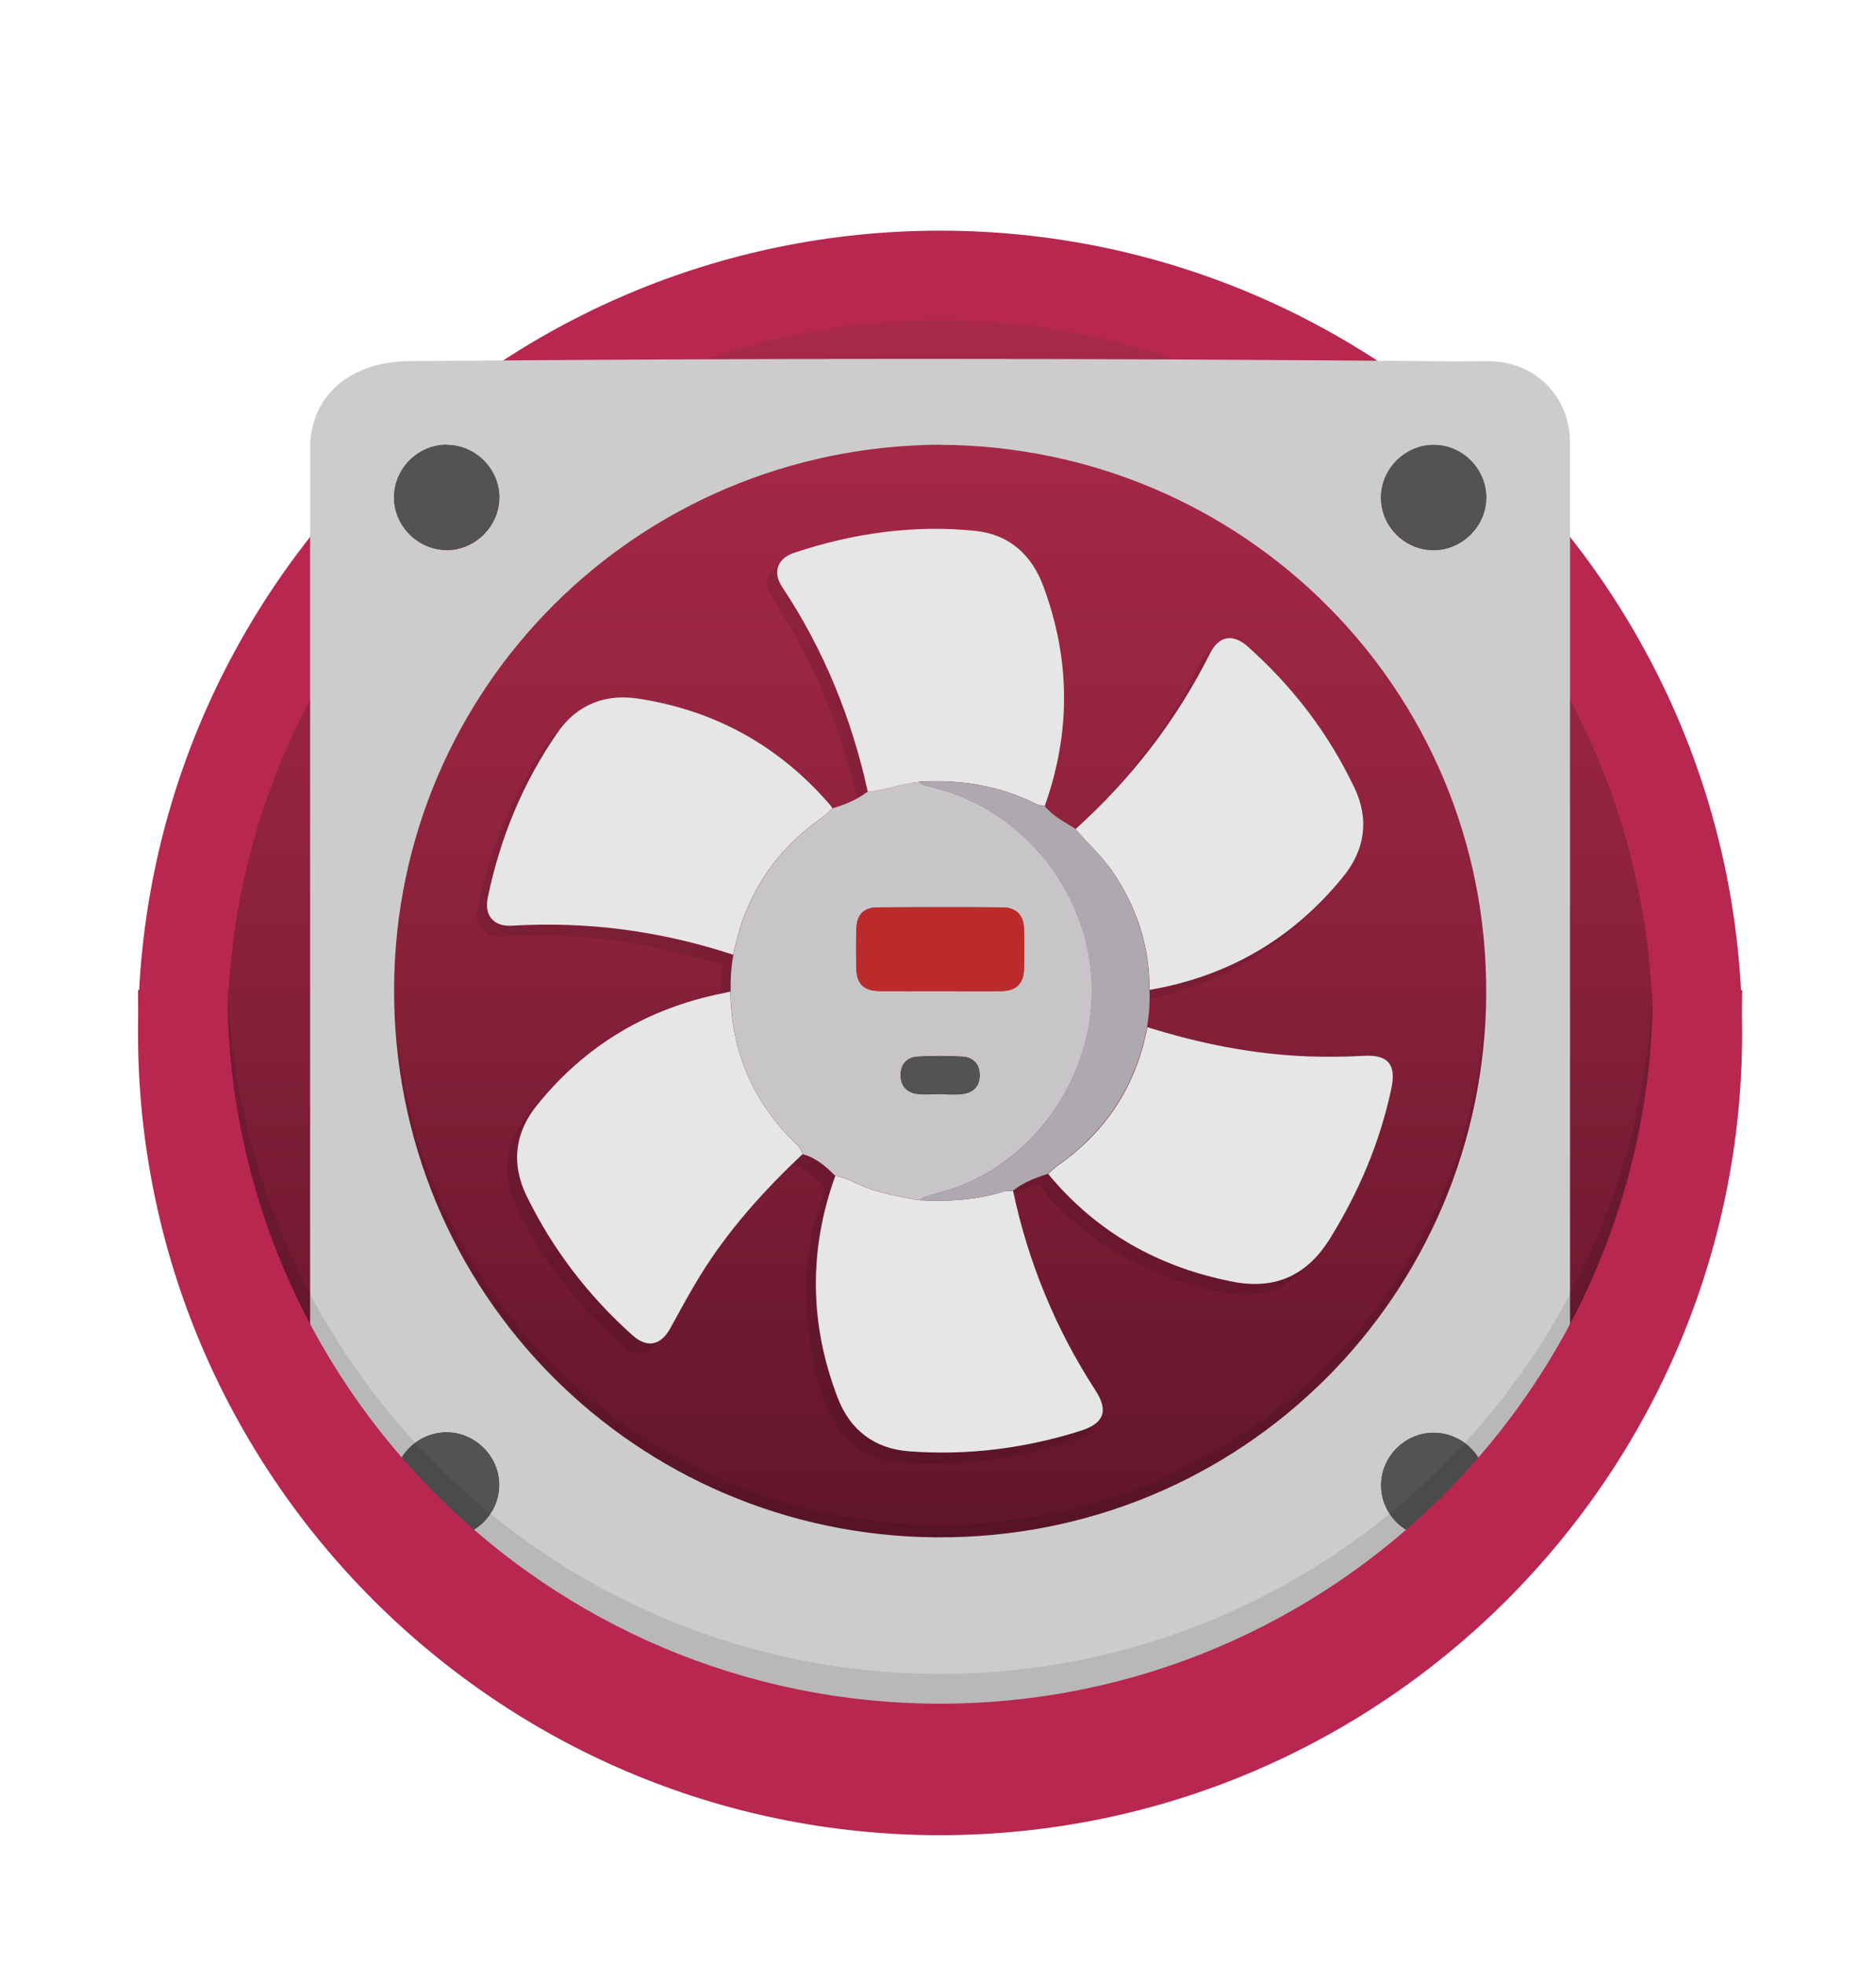 <?xml version="1.0" encoding="UTF-8"?> <svg xmlns="http://www.w3.org/2000/svg" xmlns:xlink="http://www.w3.org/1999/xlink" id="Layer_2" data-name="Layer 2" viewBox="0 0 126 131.96"> <defs> <style> .cls-1 { clip-path: url(#clippath); } .cls-2 { fill: none; } .cls-2, .cls-3, .cls-4, .cls-5, .cls-6, .cls-7, .cls-8, .cls-9, .cls-10, .cls-11, .cls-12 { stroke-width: 0px; } .cls-3 { fill: url(#linear-gradient); } .cls-4 { opacity: .1; } .cls-5 { filter: url(#drop-shadow-1); } .cls-5, .cls-10 { fill: #b72750; } .cls-6 { fill: #535353; } .cls-7 { fill: #ccc; } .cls-8 { fill: #c8c5c9; } .cls-9 { fill: #aea8af; } .cls-11 { fill: #bc2b2b; } .cls-12 { fill: #e6e6e6; } </style> <linearGradient id="linear-gradient" x1="63.14" y1="106.02" x2="63.14" y2="10.93" gradientUnits="userSpaceOnUse"> <stop offset="0" stop-color="#5d1529"></stop> <stop offset=".13" stop-color="#6a182e"></stop> <stop offset=".5" stop-color="#8e223e"></stop> <stop offset=".8" stop-color="#a42847"></stop> <stop offset="1" stop-color="#ad2b4b"></stop> </linearGradient> <filter id="drop-shadow-1" filterUnits="userSpaceOnUse"> <feOffset dx="0" dy="2.83"></feOffset> <feGaussianBlur result="blur" stdDeviation="2.83"></feGaussianBlur> <feFlood flood-color="#000" flood-opacity=".15"></feFlood> <feComposite in2="blur" operator="in"></feComposite> <feComposite in="SourceGraphic"></feComposite> </filter> <clipPath id="clippath"> <path class="cls-2" d="m115.31,66.79c-.62,28.26-24.19,50.96-52.16,50.61-27.58-.35-50.4-23.01-50.87-50.87-.03-21.73-.07-43.47-.1-65.2C45.96.89,79.75.44,113.53,0c.59,22.26,1.18,44.52,1.77,66.79Z"></path> </clipPath> </defs> <g id="Layer_1-2" data-name="Layer 1"> <g> <circle class="cls-3" cx="63.14" cy="66.53" r="50.87"></circle> <path class="cls-5" d="m63.14,120.4c-29.71,0-53.87-24.17-53.87-53.87S33.44,12.66,63.14,12.66s53.87,24.17,53.87,53.87-24.17,53.87-53.87,53.87Zm0-101.74c-26.4,0-47.87,21.48-47.87,47.87s21.48,47.87,47.87,47.87,47.87-21.48,47.87-47.87-21.47-47.87-47.87-47.87Z"></path> <g class="cls-1"> <g> <rect class="cls-7" x="35.46" y="105.56" width="58.4" height="11.84"></rect> <path class="cls-4" d="m55.41,79.68c-.63-.64-1.3-1.22-2.19-1.46-.06-.31-.27-.54-.49-.75-2.88-2.78-4.3-6.18-4.35-10.17-.01-.83.03-1.65.19-2.47.75-3.89,2.75-6.96,5.99-9.24.24-.17.45-.4.67-.6.86-.23,1.65-.59,2.37-1.12,1.17-.05,2.24-.56,3.4-.64.3.23.65.28,1,.37,6.48,1.58,11.23,7.97,10.59,14.9-.5,5.4-4.2,10.3-9.32,12.05-.75.26-1.56.37-2.26.76-1.05-.18-2.1-.38-3.12-.71-.83-.27-1.57-.78-2.46-.92Zm7.04-12.41h0c1.38,0,2.75.02,4.13,0,.98-.02,1.48-.51,1.5-1.47.02-.91.03-1.82,0-2.72-.03-.92-.53-1.42-1.46-1.43-2.78-.02-5.56-.01-8.34,0-.98,0-1.44.49-1.46,1.5-.02.85-.02,1.71,0,2.56.02,1.08.49,1.55,1.58,1.56,1.35.01,2.7,0,4.04,0Zm.01,6.92c.49,0,.99.05,1.48-.01.71-.08,1.16-.5,1.17-1.25,0-.75-.43-1.21-1.14-1.26-1.01-.06-2.03-.06-3.04,0-.72.05-1.14.52-1.13,1.27.02.75.47,1.16,1.18,1.24.49.05.99.01,1.48,0Zm6.48-19.46c.16.08.37.08.55.12,1.76-4.94,1.73-9.87-.1-14.77-.79-2.11-2.29-3.47-4.54-3.7-4.16-.44-8.23.15-12.19,1.47-1.12.37-1.47,1.29-.82,2.27,2.79,4.22,4.68,8.82,5.76,13.76,1.17-.05,2.24-.56,3.4-.64,2.78-.2,5.45.22,7.95,1.5Zm-13.8.12c-3.43-4-7.76-6.43-12.97-7.22-2.21-.34-4.11.42-5.4,2.28-2.33,3.36-3.86,7.08-4.69,11.08-.25,1.2.4,1.96,1.61,1.89,5.09-.31,10.04.36,14.88,1.95.75-3.89,2.75-6.96,5.99-9.24.24-.17.45-.4.67-.6-.03-.05-.04-.1-.08-.14Zm18.9,4.38c1.63,2.41,2.5,5.04,2.49,7.95,5.29-.9,9.64-3.45,13.01-7.61,1.46-1.8,1.75-3.85.75-5.96-1.74-3.64-4.15-6.8-7.16-9.48-1-.89-1.94-.74-2.54.46-2.26,4.5-5.29,8.42-9.02,11.78.81.96,1.76,1.79,2.48,2.85Zm-26.14,8.19c-5.09.99-9.27,3.5-12.53,7.53-1.5,1.86-1.74,3.95-.68,6.11,1.76,3.57,4.13,6.68,7.1,9.33.99.88,1.89.7,2.54-.47.65-1.18,1.29-2.37,1.99-3.51,1.89-3.07,4.28-5.72,6.89-8.18-.06-.31-.27-.54-.49-.75-2.88-2.78-4.3-6.18-4.35-10.17-.16.04-.32.08-.48.11Zm22.42,11.58c-.22.15-.41.36-.61.54,3.26,3.93,7.44,6.28,12.42,7.24,2.86.55,4.99-.44,6.51-2.91,1.93-3.12,3.34-6.43,4.11-10.02.36-1.67-.2-2.34-1.91-2.24-1.27.08-2.53.09-3.8.03-3.65-.15-7.2-.87-10.68-1.96-.75,3.92-2.77,7.02-6.05,9.31Zm-14.72,15.6c.82,2.13,2.45,3.39,4.74,3.57,3.93.31,7.8-.17,11.56-1.37,1.58-.5,1.9-1.34,1.01-2.71-2.69-4.12-4.52-8.6-5.54-13.41-.22.01-.45-.02-.65.05-1.86.6-3.78.68-5.71.58-1.05-.18-2.1-.38-3.12-.71-.83-.27-1.57-.78-2.46-.92-1.8,4.99-1.73,9.98.17,14.92Zm14.11-15.06c.2-.18.39-.39.61-.54,3.28-2.28,5.3-5.38,6.05-9.31.14-.83.21-1.67.16-2.51.01-2.91-.85-5.55-2.49-7.95-.72-1.05-1.67-1.89-2.48-2.85-.72-.47-1.51-.84-2.06-1.53-.18-.04-.39-.04-.55-.12-2.51-1.27-5.17-1.69-7.95-1.5.3.23.65.28,1,.37,6.48,1.58,11.23,7.97,10.59,14.9-.5,5.4-4.2,10.3-9.32,12.05-.75.26-1.56.37-2.26.76,1.93.1,3.85.02,5.71-.58.2-.06.43-.03.65-.05.69-.57,1.51-.88,2.35-1.14Z"></path> <path class="cls-4" d="m101.51,30.34c-.02,24.04-.02,48.08,0,72.12,0,.88-.16,1.66-.46,2.34.3-.68.46-1.46.46-2.34-.01-24.04-.01-48.08,0-72.12h-2.51c.32.38.56.83.69,1.32.7,2.62-1.74,5.05-4.36,4.32-1.19-.33-2.14-1.29-2.46-2.49-.31-1.19.02-2.33.71-3.16h-20.81c15.64,4.26,27.11,18.46,27.04,35.52-.08,20.22-16.39,36.66-36.92,36.53-20.11-.13-36.55-16.36-36.43-36.94.1-16.79,11.45-30.88,27.07-35.12h-20.85c.51.61.84,1.39.84,2.23,0,1.95-1.65,3.58-3.59,3.54-1.92-.04-3.5-1.66-3.48-3.57.01-.84.33-1.6.84-2.21h-3.2v77.53c.48.14.87.16,1.02.17h72.57c.03-.08.08-.14.13-.2-.05.05-.1.12-.13.2h3.31c.15-.06.3-.13.45-.18.23-.07.44-.15.65-.24V30.34h-.59ZM29.98,102.41c-2.24,0-4.04-2.18-3.38-4.51.31-1.1,1.17-1.99,2.26-2.36,2.38-.81,4.7,1.08,4.67,3.38-.02,1.92-1.62,3.5-3.55,3.49Zm66.31.01c-2.01,0-3.64-1.69-3.53-3.71.1-1.79,1.58-3.25,3.36-3.32,2.01-.09,3.7,1.54,3.69,3.52,0,1.94-1.59,3.52-3.53,3.52Z"></path> <path class="cls-7" d="m97.69,108.87H25.13c-.33-.01-1.81-.11-3.02-1.34-1.17-1.19-1.27-2.62-1.28-2.96V29.85c.03-.69.18-1.8.88-2.88,1.83-2.84,5.63-2.73,5.88-2.72,22.71-.2,45.42-.2,68.12,0,.43,0,1.55.01,1.98.02.1.22.3.31.5.4,2.21,1.09,3.31,2.82,3.31,5.33-.02,24.43-.02,48.86,0,73.29,0,2.35-1.12,3.95-3.1,5.06-.26.14-.58.2-.71.52ZM63.18,29.86c-20.38.1-36.59,16.34-36.71,36.43-.12,20.57,16.32,36.81,36.43,36.94,20.52.13,36.84-16.31,36.92-36.53.08-20.39-16.32-36.72-36.64-36.83ZM29.98,103.24c1.92,0,3.52-1.57,3.55-3.49.03-2.3-2.28-4.19-4.67-3.38-1.09.37-1.94,1.26-2.26,2.36-.66,2.33,1.13,4.5,3.38,4.51Zm.03-73.37c-1.91-.01-3.52,1.58-3.54,3.5-.02,1.91,1.56,3.53,3.48,3.57,1.94.04,3.59-1.6,3.59-3.54,0-1.91-1.6-3.51-3.52-3.52Zm65.32,6.94c2.62.73,5.06-1.7,4.36-4.32-.32-1.2-1.28-2.16-2.47-2.48-2.62-.71-5.04,1.7-4.35,4.31.32,1.2,1.27,2.16,2.46,2.49Zm.96,66.44c1.94,0,3.53-1.58,3.53-3.52,0-1.98-1.68-3.61-3.69-3.52-1.79.08-3.26,1.54-3.36,3.32-.11,2.02,1.52,3.71,3.53,3.71Zm4.71,5.62c.15-.06.3-.13.45-.18,2.44-.71,4-2.78,4-5.32,0-24.54,0-49.07,0-73.61,0-3.17-2.36-5.51-5.53-5.51-.74,0-1.49.01-2.23.02.1.22.3.31.5.4,2.21,1.09,3.31,2.82,3.31,5.33-.02,24.43-.02,48.86,0,73.29,0,2.35-1.12,3.95-3.1,5.06-.26.14-.58.2-.71.52h3.31Z"></path> <path class="cls-6" d="m29.98,103.24c-1.92,0-3.51-1.6-3.52-3.52,0-1.92,1.59-3.53,3.5-3.54,1.94-.02,3.58,1.63,3.56,3.57-.02,1.92-1.63,3.5-3.55,3.49Z"></path> <path class="cls-6" d="m30.01,29.87c1.92.01,3.52,1.61,3.52,3.52,0,1.95-1.65,3.58-3.59,3.54-1.92-.04-3.5-1.66-3.48-3.57.02-1.92,1.63-3.51,3.54-3.5Z"></path> <path class="cls-6" d="m96.28,36.94c-1.92,0-3.53-1.61-3.52-3.54,0-1.92,1.61-3.53,3.54-3.53,1.92,0,3.53,1.62,3.53,3.54,0,1.92-1.62,3.53-3.54,3.53Z"></path> <path class="cls-6" d="m96.29,103.25c-1.94,0-3.54-1.58-3.53-3.51,0-1.93,1.61-3.53,3.53-3.53,1.94,0,3.54,1.6,3.53,3.52,0,1.94-1.59,3.52-3.53,3.52Z"></path> <path class="cls-8" d="m56.1,78.96c-.63-.64-1.3-1.22-2.19-1.46-.06-.31-.27-.54-.49-.75-2.88-2.78-4.3-6.18-4.35-10.17-.01-.83.03-1.65.19-2.47.75-3.89,2.75-6.96,5.99-9.24.24-.17.45-.4.67-.6.86-.23,1.65-.59,2.37-1.12,1.17-.05,2.24-.56,3.4-.64.3.23.65.28,1,.37,6.48,1.58,11.23,7.97,10.59,14.9-.5,5.4-4.2,10.3-9.32,12.05-.75.26-1.56.37-2.26.76-1.05-.18-2.1-.38-3.12-.71-.83-.27-1.57-.78-2.46-.92Zm7.04-12.41h0c1.38,0,2.75.02,4.13,0,.98-.02,1.48-.51,1.5-1.47.02-.91.03-1.82,0-2.72-.03-.92-.53-1.42-1.46-1.43-2.78-.02-5.56-.01-8.34,0-.98,0-1.44.49-1.46,1.5-.02.85-.02,1.71,0,2.56.02,1.08.49,1.55,1.58,1.56,1.35.01,2.7,0,4.04,0Zm.01,6.92c.49,0,.99.05,1.48-.01.71-.08,1.16-.5,1.17-1.25,0-.75-.43-1.21-1.14-1.26-1.01-.06-2.03-.06-3.04,0-.72.05-1.14.52-1.13,1.27.02.75.47,1.16,1.18,1.24.49.05.99.01,1.48,0Z"></path> <path class="cls-12" d="m61.68,52.51c-1.16.09-2.24.59-3.4.64-1.08-4.94-2.96-9.54-5.76-13.76-.65-.98-.29-1.9.82-2.27,3.96-1.32,8.03-1.9,12.19-1.47,2.25.24,3.76,1.6,4.54,3.7,1.83,4.91,1.86,9.84.1,14.77-.18-.04-.39-.04-.55-.12-2.51-1.27-5.17-1.69-7.95-1.5Z"></path> <path class="cls-12" d="m55.91,54.27c-.22.2-.43.43-.67.6-3.24,2.27-5.24,5.35-5.99,9.24-4.84-1.59-9.79-2.26-14.88-1.95-1.22.07-1.86-.69-1.61-1.89.83-4,2.36-7.72,4.69-11.08,1.29-1.87,3.19-2.62,5.4-2.28,5.21.79,9.54,3.21,12.97,7.22.03.04.05.1.08.14Z"></path> <path class="cls-12" d="m72.25,55.66c3.74-3.37,6.76-7.28,9.02-11.78.6-1.2,1.54-1.35,2.54-.46,3.01,2.68,5.43,5.84,7.16,9.48,1.01,2.11.71,4.16-.75,5.96-3.37,4.16-7.72,6.7-13.01,7.61.01-2.91-.85-5.55-2.49-7.95-.72-1.05-1.67-1.89-2.48-2.85Z"></path> <path class="cls-12" d="m49.06,66.58c.05,3.99,1.48,7.39,4.35,10.17.22.21.42.43.49.75-2.61,2.46-5,5.11-6.89,8.18-.71,1.15-1.34,2.34-1.99,3.51-.65,1.17-1.55,1.35-2.54.47-2.97-2.65-5.35-5.76-7.1-9.33-1.06-2.16-.82-4.25.68-6.11,3.25-4.03,7.44-6.53,12.53-7.53.16-.03.32-.08.48-.11Z"></path> <path class="cls-12" d="m77.05,68.97c3.48,1.09,7.03,1.81,10.68,1.96,1.27.05,2.53.04,3.8-.03,1.71-.11,2.27.57,1.91,2.24-.77,3.59-2.18,6.91-4.11,10.02-1.52,2.46-3.65,3.46-6.51,2.91-4.99-.97-9.17-3.31-12.42-7.24.2-.18.39-.39.61-.54,3.28-2.28,5.3-5.38,6.05-9.31Z"></path> <path class="cls-12" d="m56.1,78.96c.88.14,1.62.65,2.46.92,1.02.33,2.07.53,3.12.71,1.93.1,3.85.02,5.71-.58.2-.06.43-.03.65-.05,1.02,4.81,2.86,9.28,5.54,13.41.89,1.37.57,2.21-1.01,2.71-3.77,1.19-7.63,1.67-11.56,1.37-2.29-.18-3.92-1.44-4.74-3.57-1.9-4.94-1.97-9.92-.17-14.92Z"></path> <path class="cls-9" d="m68.04,79.96c-.22.01-.45-.02-.65.05-1.86.6-3.78.68-5.71.58.71-.4,1.51-.51,2.26-.76,5.13-1.74,8.83-6.65,9.32-12.05.64-6.93-4.11-13.32-10.59-14.9-.35-.08-.7-.14-1-.37,2.78-.2,5.45.22,7.95,1.5.16.08.37.08.55.12.55.69,1.35,1.06,2.06,1.53.81.96,1.76,1.79,2.48,2.85,1.63,2.41,2.5,5.04,2.49,7.95.05.84-.03,1.68-.16,2.51-.75,3.92-2.77,7.02-6.05,9.31-.22.15-.41.36-.61.54-.84.27-1.66.58-2.35,1.14Z"></path> <path class="cls-11" d="m63.14,66.55c-1.35,0-2.7.01-4.04,0-1.09-.01-1.56-.48-1.58-1.56-.01-.85-.02-1.71,0-2.56.02-1.01.47-1.49,1.46-1.5,2.78-.02,5.56-.02,8.34,0,.93,0,1.43.51,1.46,1.43.03.91.03,1.82,0,2.72-.03.97-.53,1.46-1.5,1.47-1.38.02-2.75,0-4.13,0h0Z"></path> <path class="cls-6" d="m63.15,73.47c-.49,0-.99.05-1.48,0-.71-.08-1.17-.48-1.18-1.24-.02-.75.41-1.22,1.13-1.27,1.01-.07,2.03-.07,3.04,0,.72.05,1.15.51,1.14,1.26,0,.75-.46,1.16-1.17,1.25-.49.06-.99.01-1.48.01Z"></path> </g> <path class="cls-4" d="m110.96,66.49c-1.03,25.49-22.08,45.91-47.82,45.91s-46.79-20.42-47.82-45.91h-6c1.04,28.8,24.78,51.91,53.82,51.91s52.78-23.11,53.82-51.91h-6Z"></path> </g> <path class="cls-10" d="m111.01,66.48s0,.03,0,.05c0,26.4-21.47,47.87-47.87,47.87S15.27,92.92,15.27,66.53c0-.02,0-.03,0-.05h-6s0,.03,0,.05c0,29.7,24.17,53.87,53.87,53.87s53.87-24.17,53.87-53.87c0-.02,0-.03,0-.05h-6Z"></path> </g> </g> </svg> 